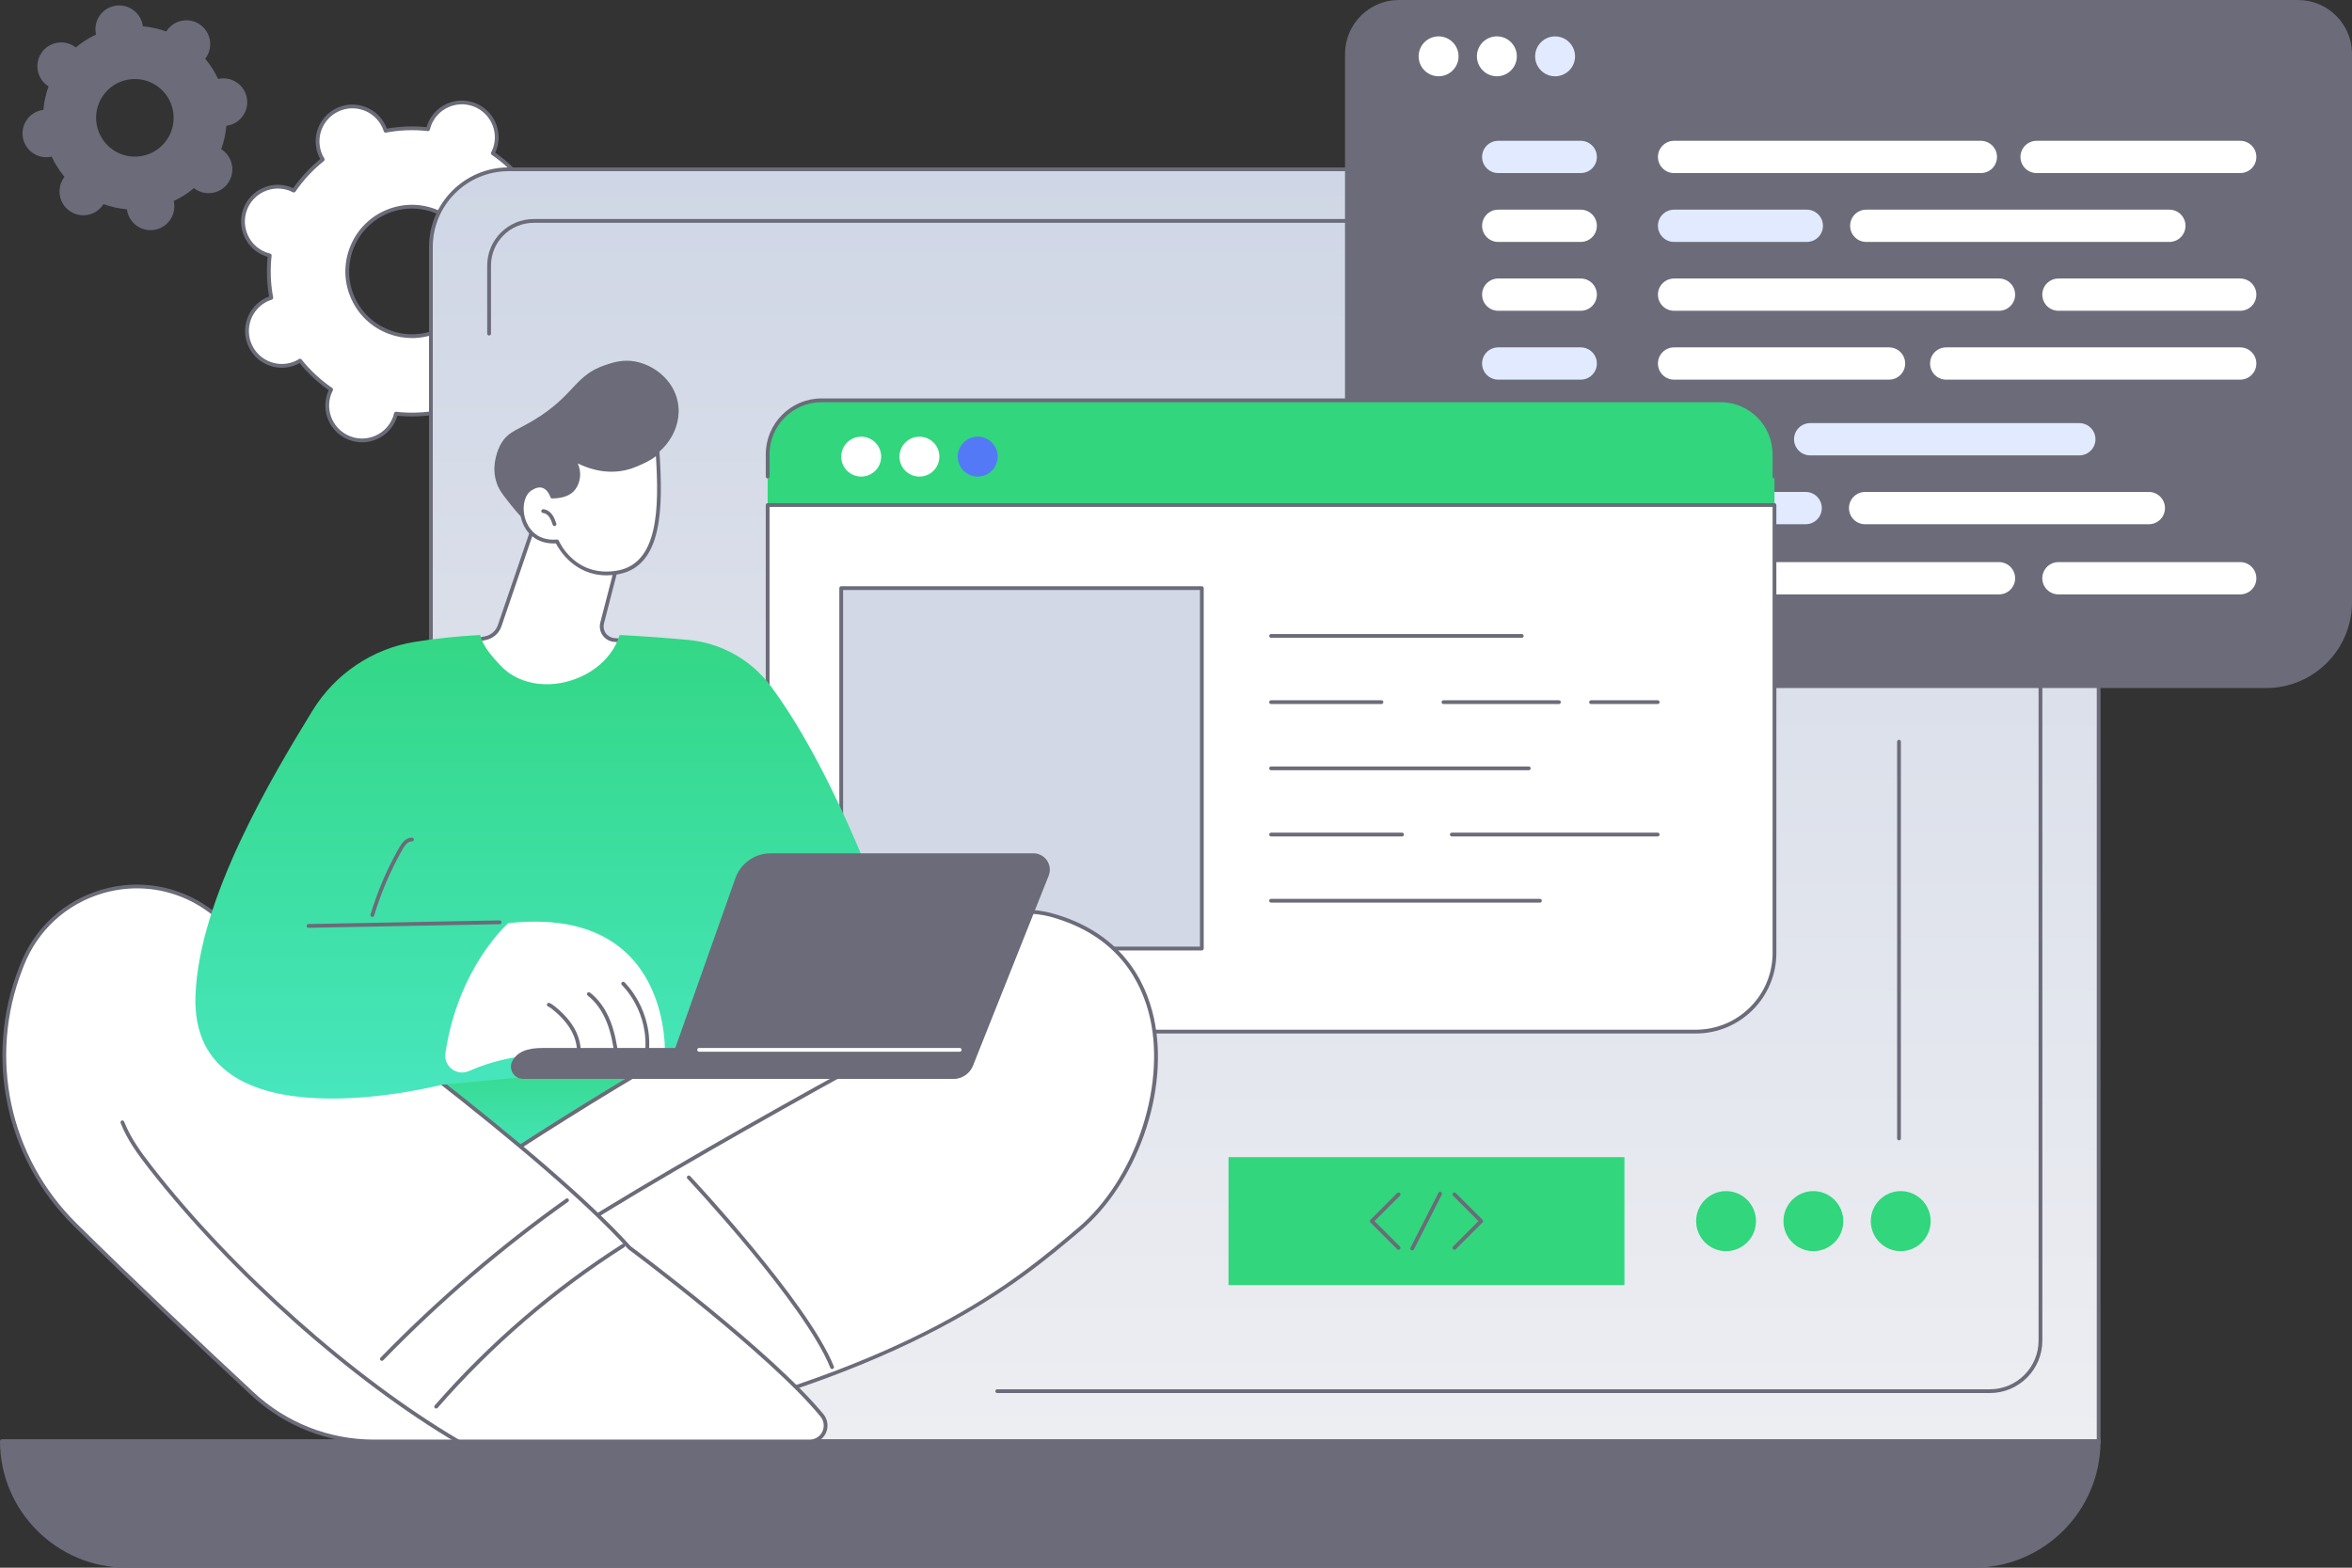 <svg width="519" height="346" viewBox="0 0 519 346" fill="none" xmlns="http://www.w3.org/2000/svg">
<rect x="0" y="0" width="519" height="346" fill="#333333" stroke="none"/>
<g clip-path="url(#clip0_118_1369)">
<path d="M55.197 76.252C56.965 80.115 61.529 81.813 65.391 80.045C65.679 79.913 65.951 79.761 66.214 79.601C68.196 82.089 70.513 84.227 73.072 85.974C72.93 86.248 72.8 86.53 72.688 86.827C71.207 90.809 73.235 95.237 77.216 96.717C81.198 98.198 85.626 96.171 87.106 92.191C87.216 91.894 87.301 91.595 87.373 91.295C90.452 91.644 93.603 91.54 96.728 90.953C96.823 91.247 96.928 91.539 97.061 91.828C98.829 95.691 103.393 97.388 107.256 95.621C111.118 93.853 112.816 89.289 111.048 85.426C110.915 85.138 110.764 84.866 110.603 84.603C113.092 82.622 115.23 80.304 116.976 77.746C117.25 77.888 117.532 78.018 117.829 78.13C121.81 79.61 126.238 77.583 127.719 73.603C129.2 69.621 127.172 65.193 123.191 63.713C122.894 63.603 122.595 63.518 122.294 63.446C122.644 60.368 122.54 57.217 121.952 54.091C122.245 53.997 122.538 53.891 122.826 53.758C126.688 51.991 128.386 47.426 126.618 43.564C124.849 39.701 120.285 38.003 116.423 39.771C116.136 39.903 115.863 40.055 115.6 40.215C113.618 37.727 111.301 35.589 108.742 33.842C108.884 33.568 109.016 33.286 109.126 32.989C110.607 29.007 108.58 24.579 104.598 23.099C100.617 21.618 96.189 23.645 94.708 27.625C94.598 27.922 94.513 28.221 94.441 28.521C91.362 28.171 88.211 28.275 85.087 28.863C84.992 28.569 84.886 28.277 84.754 27.988C82.985 24.125 78.421 22.427 74.559 24.195C70.697 25.963 68.998 30.527 70.767 34.39C70.899 34.677 71.05 34.95 71.211 35.212C68.722 37.194 66.585 39.512 64.839 42.07C64.565 41.928 64.283 41.798 63.986 41.686C60.005 40.206 55.577 42.233 54.096 46.213C52.615 50.194 54.642 54.623 58.624 56.103C58.921 56.213 59.22 56.298 59.52 56.37C59.17 59.448 59.275 62.599 59.863 65.725C59.57 65.819 59.276 65.925 58.989 66.058C55.125 67.825 53.428 72.389 55.197 76.252ZM77.92 65.851C74.636 58.678 77.79 50.202 84.962 46.92C92.134 43.638 100.611 46.789 103.895 53.963C107.178 61.136 104.025 69.612 96.853 72.894C89.681 76.177 81.204 73.023 77.92 65.851Z" fill="white"/>
<path d="M79.902 97.621C78.949 97.621 77.992 97.451 77.071 97.109C72.879 95.549 70.738 90.873 72.297 86.681C72.365 86.498 72.444 86.311 72.537 86.112C70.131 84.43 67.973 82.423 66.114 80.143C65.923 80.251 65.741 80.344 65.563 80.425C63.594 81.327 61.391 81.406 59.361 80.652C57.332 79.897 55.717 78.396 54.816 76.426C52.955 72.361 54.748 67.54 58.813 65.679C58.991 65.598 59.18 65.52 59.386 65.447C58.875 62.55 58.768 59.606 59.065 56.683C58.855 56.625 58.66 56.562 58.476 56.494C54.285 54.936 52.144 50.259 53.702 46.067C54.457 44.036 55.957 42.424 57.928 41.522C59.897 40.62 62.1 40.54 64.13 41.295C64.313 41.363 64.5 41.442 64.699 41.535C66.382 39.128 68.387 36.971 70.668 35.112C70.56 34.921 70.468 34.742 70.386 34.562C68.525 30.497 70.318 25.676 74.383 23.815C76.352 22.913 78.555 22.834 80.585 23.588C82.614 24.343 84.23 25.844 85.13 27.814C85.211 27.992 85.289 28.181 85.362 28.387C88.26 27.876 91.203 27.769 94.125 28.066C94.184 27.854 94.246 27.661 94.314 27.477C95.069 25.447 96.569 23.834 98.54 22.932C100.509 22.03 102.712 21.951 104.742 22.705C108.933 24.265 111.074 28.941 109.516 33.133C109.448 33.316 109.368 33.503 109.274 33.702C111.681 35.386 113.839 37.392 115.697 39.671C115.888 39.563 116.069 39.47 116.247 39.389C118.216 38.487 120.42 38.408 122.449 39.162C124.479 39.916 126.094 41.418 126.994 43.388C128.855 47.453 127.062 52.274 122.998 54.135C122.82 54.216 122.631 54.293 122.424 54.367C122.937 57.266 123.045 60.209 122.746 63.131C122.956 63.189 123.151 63.252 123.334 63.32C127.526 64.879 129.667 69.555 128.108 73.747C127.353 75.778 125.854 77.39 123.883 78.292C121.914 79.194 119.71 79.273 117.681 78.519C117.497 78.451 117.31 78.372 117.112 78.279C115.428 80.686 113.423 82.843 111.142 84.702C111.25 84.893 111.343 85.074 111.424 85.252C113.285 89.317 111.492 94.138 107.428 95.999C105.459 96.901 103.255 96.98 101.226 96.226C99.196 95.471 97.581 93.97 96.681 92C96.599 91.822 96.522 91.633 96.448 91.427C93.55 91.938 90.607 92.047 87.685 91.748C87.626 91.958 87.564 92.153 87.496 92.336C86.741 94.367 85.24 95.98 83.271 96.882C82.196 97.373 81.05 97.621 79.902 97.621ZM66.214 79.183C66.337 79.183 66.458 79.238 66.541 79.34C68.474 81.767 70.75 83.883 73.309 85.628C73.483 85.747 73.541 85.976 73.445 86.163C73.292 86.462 73.176 86.717 73.082 86.971C71.684 90.729 73.604 94.927 77.364 96.326C79.185 97.003 81.162 96.931 82.928 96.122C84.695 95.312 86.041 93.864 86.719 92.043C86.811 91.792 86.895 91.516 86.97 91.196C87.019 90.992 87.212 90.854 87.422 90.879C90.5 91.228 93.605 91.115 96.654 90.54C96.862 90.501 97.065 90.623 97.129 90.824C97.229 91.138 97.331 91.41 97.443 91.652C98.252 93.418 99.699 94.764 101.521 95.443C103.342 96.12 105.319 96.048 107.085 95.239C110.732 93.569 112.341 89.243 110.671 85.596C110.56 85.35 110.425 85.105 110.25 84.817C110.14 84.638 110.181 84.405 110.346 84.272C112.773 82.34 114.889 80.064 116.635 77.506C116.754 77.332 116.985 77.273 117.17 77.37C117.463 77.521 117.726 77.64 117.978 77.733C119.799 78.409 121.776 78.338 123.542 77.528C125.309 76.719 126.656 75.271 127.333 73.45C128.73 69.691 126.811 65.494 123.051 64.095C122.801 64.002 122.523 63.919 122.203 63.843C121.999 63.794 121.863 63.599 121.885 63.392C122.235 60.315 122.122 57.209 121.547 54.159C121.507 53.953 121.63 53.749 121.831 53.685C122.145 53.584 122.415 53.482 122.659 53.371C126.306 51.701 127.915 47.375 126.245 43.728C125.436 41.962 123.989 40.616 122.167 39.937C120.346 39.26 118.371 39.332 116.603 40.142C116.357 40.253 116.109 40.387 115.825 40.563C115.646 40.673 115.411 40.631 115.281 40.467C113.348 38.041 111.072 35.925 108.513 34.178C108.339 34.059 108.281 33.83 108.379 33.643C108.53 33.35 108.649 33.087 108.742 32.836C110.14 29.077 108.22 24.88 104.46 23.48C102.639 22.804 100.662 22.875 98.895 23.685C97.129 24.494 95.782 25.942 95.105 27.763C95.012 28.013 94.929 28.291 94.852 28.612C94.802 28.816 94.606 28.952 94.4 28.93C91.322 28.58 88.219 28.693 85.168 29.268C84.96 29.308 84.757 29.185 84.693 28.984C84.593 28.671 84.491 28.398 84.379 28.156C83.57 26.39 82.123 25.044 80.301 24.365C78.48 23.689 76.505 23.76 74.737 24.57C71.09 26.239 69.48 30.565 71.15 34.212C71.262 34.456 71.396 34.704 71.572 34.991C71.682 35.171 71.64 35.403 71.476 35.536C69.049 37.468 66.933 39.744 65.187 42.303C65.068 42.477 64.837 42.535 64.652 42.439C64.359 42.287 64.096 42.168 63.844 42.076C62.023 41.399 60.048 41.471 58.28 42.28C56.513 43.089 55.166 44.537 54.489 46.358C53.092 50.117 55.011 54.314 58.771 55.713C59.021 55.806 59.299 55.889 59.619 55.965C59.823 56.014 59.959 56.209 59.936 56.417C59.587 59.495 59.7 62.599 60.275 65.649C60.315 65.855 60.192 66.059 59.991 66.124C59.672 66.226 59.409 66.326 59.163 66.438C55.516 68.107 53.907 72.433 55.577 76.08C56.386 77.846 57.833 79.192 59.655 79.871C61.476 80.548 63.453 80.476 65.219 79.667C65.461 79.555 65.717 79.417 65.998 79.245C66.063 79.202 66.138 79.183 66.214 79.183ZM90.916 74.615C89.185 74.615 87.453 74.305 85.782 73.685C82.102 72.316 79.176 69.595 77.54 66.025C74.165 58.655 77.417 49.915 84.787 46.54C88.359 44.906 92.351 44.759 96.032 46.129C99.713 47.498 102.639 50.219 104.275 53.789C107.649 61.159 104.398 69.899 97.027 73.274C95.075 74.165 92.998 74.615 90.916 74.615ZM78.298 65.677C79.84 69.045 82.601 71.611 86.072 72.902C89.543 74.193 93.31 74.055 96.677 72.514C103.63 69.332 106.696 61.087 103.512 54.135C101.971 50.767 99.21 48.202 95.739 46.908C92.268 45.617 88.5 45.755 85.134 47.296C78.183 50.48 75.115 58.725 78.298 65.677Z" fill="#6B6B79"/>
<path d="M9.537 11.845C8.006 14.033 8.54 17.047 10.726 18.578C10.889 18.692 11.057 18.792 11.229 18.883C10.512 20.749 10.091 22.685 9.958 24.627C9.765 24.638 9.571 24.655 9.374 24.691C6.745 25.154 4.991 27.663 5.455 30.291C5.92 32.921 8.428 34.676 11.055 34.211C11.252 34.177 11.441 34.127 11.627 34.071C12.417 35.85 13.476 37.525 14.789 39.032C14.66 39.176 14.536 39.327 14.42 39.489C12.89 41.677 13.423 44.691 15.61 46.222C17.796 47.754 20.811 47.221 22.341 45.033C22.455 44.87 22.555 44.702 22.646 44.53C24.511 45.249 26.448 45.67 28.39 45.803C28.401 45.995 28.418 46.19 28.454 46.387C28.92 49.017 31.428 50.771 34.055 50.306C36.684 49.843 38.437 47.334 37.974 44.706C37.94 44.509 37.891 44.32 37.834 44.135C39.614 43.345 41.287 42.286 42.795 40.972C42.939 41.1 43.09 41.225 43.253 41.34C45.439 42.872 48.454 42.339 49.984 40.151C51.514 37.964 50.981 34.95 48.794 33.418C48.632 33.305 48.463 33.205 48.291 33.114C49.008 31.248 49.43 29.312 49.562 27.368C49.755 27.357 49.95 27.34 50.147 27.304C52.776 26.841 54.529 24.332 54.066 21.703C53.6 19.074 51.094 17.319 48.465 17.784C48.269 17.818 48.08 17.867 47.894 17.924C47.103 16.145 46.044 14.47 44.732 12.963C44.86 12.819 44.985 12.668 45.1 12.505C46.631 10.318 46.097 7.304 43.911 5.772C41.724 4.241 38.709 4.774 37.179 6.962C37.066 7.124 36.966 7.294 36.875 7.465C35.01 6.746 33.073 6.325 31.131 6.192C31.119 5.999 31.102 5.805 31.066 5.608C30.601 2.978 28.093 1.223 25.466 1.688C22.839 2.154 21.084 4.661 21.547 7.289C21.581 7.485 21.63 7.674 21.687 7.86C19.907 8.65 18.233 9.709 16.726 11.023C16.582 10.894 16.431 10.77 16.268 10.654C14.082 9.127 11.067 9.658 9.537 11.845ZM22.406 20.853C25.247 16.791 30.843 15.803 34.906 18.646C38.969 21.49 39.958 27.086 37.115 31.149C34.274 35.211 28.677 36.2 24.615 33.356C20.554 30.512 19.565 24.916 22.406 20.853Z" fill="#6B6B79"/>
<path d="M33.215 50.801C30.716 50.801 28.496 49.007 28.046 46.462C28.031 46.375 28.017 46.286 28.006 46.194C26.239 46.041 24.503 45.657 22.833 45.048C22.784 45.127 22.735 45.203 22.684 45.275C21.88 46.425 20.677 47.192 19.296 47.436C17.917 47.68 16.521 47.372 15.373 46.566C13.002 44.906 12.421 41.626 14.082 39.253C14.131 39.181 14.186 39.109 14.244 39.036C13.1 37.676 12.145 36.175 11.396 34.568C11.305 34.591 11.216 34.608 11.131 34.623C8.279 35.126 5.551 33.216 5.046 30.365C4.802 28.983 5.111 27.589 5.914 26.442C6.718 25.292 7.921 24.524 9.302 24.28C9.389 24.265 9.478 24.252 9.571 24.241C9.722 22.473 10.106 20.737 10.715 19.068C10.635 19.019 10.56 18.97 10.488 18.919C8.116 17.258 7.535 13.978 9.196 11.605C10 10.456 11.203 9.688 12.584 9.444C13.964 9.2 15.358 9.508 16.508 10.314C16.58 10.363 16.652 10.418 16.726 10.476C18.084 9.333 19.584 8.378 21.191 7.629C21.169 7.538 21.152 7.449 21.136 7.362C20.892 5.98 21.201 4.587 22.005 3.439C22.808 2.29 24.011 1.522 25.394 1.278C28.244 0.775 30.974 2.685 31.479 5.536C31.494 5.623 31.507 5.712 31.518 5.804C33.285 5.958 35.021 6.341 36.689 6.95C36.739 6.871 36.788 6.795 36.839 6.723C37.643 5.574 38.846 4.806 40.226 4.562C41.607 4.318 43.001 4.627 44.151 5.432C46.523 7.092 47.103 10.373 45.443 12.745C45.392 12.817 45.339 12.889 45.28 12.963C46.425 14.322 47.38 15.823 48.129 17.43C48.219 17.41 48.308 17.391 48.393 17.376C51.244 16.873 53.973 18.782 54.478 21.634C54.722 23.016 54.414 24.409 53.61 25.557C52.806 26.706 51.603 27.474 50.222 27.718C50.137 27.733 50.048 27.746 49.954 27.758C49.803 29.525 49.417 31.261 48.809 32.931C48.889 32.98 48.965 33.029 49.036 33.08C51.408 34.74 51.989 38.02 50.328 40.393C49.525 41.543 48.322 42.31 46.941 42.554C45.56 42.798 44.166 42.49 43.016 41.684C42.944 41.633 42.872 41.581 42.799 41.522C41.439 42.666 39.941 43.621 38.333 44.369C38.356 44.46 38.373 44.549 38.388 44.634C38.632 46.016 38.324 47.41 37.52 48.557C36.716 49.707 35.513 50.474 34.13 50.718C33.824 50.775 33.517 50.801 33.215 50.801ZM22.65 44.116C22.699 44.116 22.75 44.125 22.799 44.144C24.603 44.84 26.497 45.258 28.422 45.39C28.632 45.405 28.799 45.574 28.81 45.784C28.821 45.988 28.84 46.158 28.869 46.319C29.292 48.718 31.59 50.325 33.987 49.901C35.148 49.697 36.16 49.051 36.837 48.085C37.514 47.118 37.773 45.946 37.567 44.783C37.539 44.623 37.497 44.458 37.438 44.261C37.376 44.059 37.476 43.844 37.667 43.759C39.432 42.976 41.064 41.934 42.523 40.663C42.681 40.526 42.918 40.527 43.075 40.667C43.228 40.803 43.36 40.911 43.493 41.004C44.459 41.681 45.632 41.94 46.793 41.736C47.955 41.531 48.967 40.885 49.644 39.919C51.039 37.924 50.551 35.163 48.556 33.766C48.422 33.674 48.276 33.585 48.096 33.488C47.911 33.39 47.828 33.167 47.904 32.97C48.598 31.165 49.016 29.274 49.148 27.347C49.163 27.137 49.331 26.971 49.541 26.96C49.742 26.948 49.916 26.929 50.075 26.903C51.236 26.699 52.248 26.052 52.925 25.086C53.602 24.12 53.861 22.948 53.655 21.785C53.232 19.386 50.935 17.778 48.537 18.202C48.378 18.23 48.208 18.272 48.015 18.331C47.813 18.393 47.597 18.293 47.512 18.102C46.729 16.338 45.687 14.702 44.416 13.244C44.278 13.086 44.28 12.849 44.42 12.692C44.554 12.545 44.664 12.407 44.756 12.273C46.152 10.278 45.664 7.517 43.669 6.12C42.702 5.443 41.529 5.184 40.368 5.389C39.207 5.593 38.195 6.239 37.518 7.206C37.425 7.338 37.334 7.489 37.24 7.665C37.142 7.85 36.918 7.933 36.722 7.858C34.917 7.162 33.024 6.744 31.098 6.612C30.889 6.597 30.722 6.428 30.711 6.219C30.699 6.02 30.68 5.844 30.652 5.685C30.228 3.286 27.93 1.681 25.534 2.102C24.373 2.307 23.361 2.953 22.684 3.919C22.006 4.886 21.747 6.058 21.953 7.221C21.982 7.379 22.023 7.55 22.082 7.742C22.145 7.945 22.044 8.16 21.853 8.245C20.089 9.028 18.454 10.07 16.998 11.341C16.839 11.479 16.603 11.477 16.446 11.337C16.294 11.201 16.16 11.093 16.028 11C15.061 10.323 13.889 10.064 12.727 10.268C11.566 10.473 10.554 11.119 9.877 12.085C8.481 14.08 8.969 16.841 10.964 18.238C11.099 18.331 11.244 18.419 11.424 18.516C11.61 18.614 11.693 18.837 11.617 19.034C10.923 20.839 10.505 22.732 10.373 24.657C10.357 24.867 10.189 25.033 9.979 25.044C9.779 25.056 9.605 25.075 9.444 25.103C8.282 25.307 7.271 25.954 6.593 26.92C5.916 27.886 5.657 29.058 5.863 30.221C6.287 32.62 8.583 34.226 10.982 33.804C11.14 33.776 11.312 33.734 11.504 33.675C11.704 33.613 11.921 33.713 12.007 33.904C12.79 35.668 13.832 37.302 15.103 38.761C15.241 38.92 15.239 39.157 15.099 39.314C14.965 39.463 14.855 39.601 14.762 39.733C13.367 41.728 13.855 44.488 15.85 45.886C16.817 46.562 17.989 46.822 19.151 46.617C20.312 46.413 21.324 45.767 22.001 44.8C22.093 44.668 22.184 44.517 22.279 44.341C22.355 44.197 22.498 44.116 22.65 44.116ZM29.744 35.398C27.836 35.398 25.975 34.816 24.378 33.698C20.134 30.728 19.098 24.859 22.065 20.614C23.503 18.559 25.657 17.187 28.127 16.75C30.597 16.313 33.09 16.865 35.146 18.304C39.39 21.274 40.427 27.143 37.459 31.388C36.022 33.443 33.867 34.816 31.397 35.252C30.845 35.349 30.293 35.398 29.744 35.398ZM22.748 21.093C20.043 24.959 20.989 30.308 24.855 33.016C26.727 34.326 28.999 34.831 31.252 34.432C33.502 34.035 35.464 32.783 36.775 30.911C39.479 27.045 38.535 21.696 34.667 18.988C32.795 17.676 30.522 17.173 28.271 17.572C26.02 17.967 24.059 19.219 22.748 21.093Z" fill="#6B6B79"/>
<path d="M445.971 37.366H112.209C102.75 37.366 95.085 45.035 95.085 54.496V301.306C95.085 310.767 102.752 318.435 112.209 318.435H463.098V54.496C463.098 45.035 455.43 37.366 445.971 37.366Z" fill="url(#paint0_linear_118_1369)"/>
<path d="M463.098 318.851H112.209C102.537 318.851 94.666 310.98 94.666 301.306V54.496C94.666 44.821 102.537 36.95 112.209 36.95H445.971C455.644 36.95 463.514 44.821 463.514 54.496V318.435C463.514 318.666 463.327 318.851 463.098 318.851ZM112.209 37.784C102.996 37.784 95.501 45.281 95.501 54.496V301.306C95.501 310.521 102.996 318.018 112.209 318.018H462.68V54.496C462.68 45.281 455.184 37.784 445.971 37.784H112.209Z" fill="#6B6B79"/>
<path d="M439.098 307.456H220.055C219.824 307.456 219.639 307.269 219.639 307.04C219.639 306.81 219.826 306.624 220.055 306.624H439.098C445.02 306.624 449.839 301.805 449.839 295.881V58.601C449.839 53.405 445.613 49.179 440.42 49.179H117.76C112.566 49.179 108.341 53.405 108.341 58.601V73.632C108.341 73.863 108.154 74.048 107.925 74.048C107.696 74.048 107.509 73.861 107.509 73.632V58.601C107.509 52.946 112.109 48.346 117.762 48.346H440.422C446.075 48.346 450.675 52.946 450.675 58.601V295.878C450.673 302.262 445.479 307.456 439.098 307.456Z" fill="#6B6B79"/>
<path d="M435.567 345.584H27.947C12.742 345.584 0.418 333.262 0.418 318.065H463.098C463.098 333.262 450.772 345.584 435.567 345.584Z" fill="#6B6B79"/>
<path d="M435.567 346H27.947C12.536 346 0 333.468 0 318.063C0 317.832 0.187 317.647 0.416 317.647H463.096C463.327 317.647 463.512 317.834 463.512 318.063C463.514 333.468 450.978 346 435.567 346ZM0.838 318.481C1.063 333.234 13.138 345.166 27.947 345.166H435.567C450.376 345.166 462.453 333.232 462.676 318.481H0.838Z" fill="#6B6B79"/>
<path d="M507.095 0H308.703C302.128 0 296.798 5.328 296.798 11.9V23.125V33.793V132.917C296.798 143.378 305.281 151.858 315.746 151.858H500.05C510.515 151.858 518.998 143.378 518.998 132.917V33.793V23.125V11.9C519 5.328 513.67 0 507.095 0Z" fill="#6B6B79"/>
<path d="M317.757 16.824C320.184 16.652 322.011 14.546 321.839 12.12C321.666 9.694 319.559 7.867 317.132 8.039C314.706 8.212 312.878 10.318 313.051 12.744C313.223 15.17 315.33 16.997 317.757 16.824Z" fill="white"/>
<path d="M331.99 16.498C334.238 15.567 335.305 12.991 334.374 10.744C333.443 8.497 330.866 7.43 328.619 8.361C326.371 9.292 325.304 11.868 326.235 14.115C327.166 16.362 329.743 17.429 331.99 16.498Z" fill="white"/>
<path d="M346.268 15.55C347.988 13.831 347.988 11.043 346.268 9.323C344.548 7.603 341.758 7.603 340.038 9.323C338.318 11.043 338.318 13.831 340.038 15.55C341.758 17.27 344.548 17.27 346.268 15.55Z" fill="#E2EAFF"/>
<path d="M330.605 38.2H348.808C350.775 38.2 352.372 36.606 352.372 34.638C352.372 32.67 350.777 31.076 348.808 31.076H330.605C328.638 31.076 327.042 32.67 327.042 34.638C327.042 36.606 328.636 38.2 330.605 38.2Z" fill="#E2EAFF"/>
<path d="M330.605 53.398H348.808C350.775 53.398 352.372 51.804 352.372 49.836C352.372 47.869 350.777 46.273 348.808 46.273H330.605C328.638 46.273 327.042 47.867 327.042 49.836C327.042 51.802 328.636 53.398 330.605 53.398Z" fill="white"/>
<path d="M330.605 68.593H348.808C350.775 68.593 352.372 66.999 352.372 65.031C352.372 63.065 350.777 61.469 348.808 61.469H330.605C328.638 61.469 327.042 63.063 327.042 65.031C327.042 66.999 328.636 68.593 330.605 68.593Z" fill="white"/>
<path d="M330.605 83.791H348.808C350.775 83.791 352.372 82.197 352.372 80.229C352.372 78.262 350.777 76.666 348.808 76.666H330.605C328.638 76.666 327.042 78.26 327.042 80.229C327.042 82.197 328.636 83.791 330.605 83.791Z" fill="#E2EAFF"/>
<path d="M330.35 100.508H348.553C350.52 100.508 352.116 98.915 352.116 96.946C352.116 94.978 350.522 93.384 348.553 93.384H330.35C328.383 93.384 326.787 94.978 326.787 96.946C326.787 98.915 328.383 100.508 330.35 100.508Z" fill="white"/>
<path d="M330.35 115.704H348.553C350.52 115.704 352.116 114.11 352.116 112.142C352.116 110.173 350.522 108.58 348.553 108.58H330.35C328.383 108.58 326.787 110.173 326.787 112.142C326.787 114.11 328.383 115.704 330.35 115.704Z" fill="white"/>
<path d="M369.408 38.2H437.101C439.068 38.2 440.664 36.606 440.664 34.638C440.664 32.67 439.07 31.076 437.101 31.076H369.408C367.441 31.076 365.844 32.67 365.844 34.638C365.844 36.606 367.441 38.2 369.408 38.2Z" fill="white"/>
<path d="M369.408 53.398H398.698C400.665 53.398 402.261 51.804 402.261 49.836C402.261 47.869 400.667 46.273 398.698 46.273H369.408C367.441 46.273 365.844 47.867 365.844 49.836C365.844 51.802 367.441 53.398 369.408 53.398Z" fill="#E2EAFF"/>
<path d="M369.408 68.593H441.105C443.072 68.593 444.668 66.999 444.668 65.031C444.668 63.065 443.074 61.469 441.105 61.469H369.408C367.441 61.469 365.844 63.063 365.844 65.031C365.844 66.999 367.441 68.593 369.408 68.593Z" fill="white"/>
<path d="M369.408 83.791H416.838C418.805 83.791 420.402 82.197 420.402 80.229C420.402 78.262 418.807 76.666 416.838 76.666H369.408C367.441 76.666 365.844 78.26 365.844 80.229C365.844 82.197 367.441 83.791 369.408 83.791Z" fill="white"/>
<path d="M369.152 100.508H386.326C388.293 100.508 389.89 98.915 389.89 96.946C389.89 94.978 388.295 93.384 386.326 93.384H369.152C367.185 93.384 365.589 94.978 365.589 96.946C365.589 98.915 367.185 100.508 369.152 100.508Z" fill="white"/>
<path d="M369.152 115.704H398.442C400.41 115.704 402.006 114.11 402.006 112.142C402.006 110.173 400.411 108.58 398.442 108.58H369.152C367.185 108.58 365.589 110.173 365.589 112.142C365.591 114.11 367.185 115.704 369.152 115.704Z" fill="#E2EAFF"/>
<path d="M449.406 38.2H494.334C496.302 38.2 497.898 36.606 497.898 34.638C497.898 32.67 496.303 31.076 494.334 31.076H449.406C447.439 31.076 445.843 32.67 445.843 34.638C445.843 36.606 447.439 38.2 449.406 38.2Z" fill="white"/>
<path d="M411.816 53.398H478.696C480.663 53.398 482.26 51.804 482.26 49.836C482.26 47.869 480.665 46.273 478.696 46.273H411.816C409.849 46.273 408.253 47.867 408.253 49.836C408.253 51.802 409.847 53.398 411.816 53.398Z" fill="white"/>
<path d="M454.224 68.593H494.334C496.302 68.593 497.898 66.999 497.898 65.031C497.898 63.065 496.303 61.469 494.334 61.469H454.224C452.257 61.469 450.66 63.063 450.66 65.031C450.66 66.999 452.257 68.593 454.224 68.593Z" fill="white"/>
<path d="M330.605 131.187H348.808C350.775 131.187 352.372 129.593 352.372 127.625C352.372 125.658 350.777 124.062 348.808 124.062H330.605C328.638 124.062 327.042 125.656 327.042 127.625C327.042 129.593 328.636 131.187 330.605 131.187Z" fill="white"/>
<path d="M369.408 131.187H441.105C443.072 131.187 444.668 129.593 444.668 127.625C444.668 125.658 443.074 124.062 441.105 124.062H369.408C367.441 124.062 365.844 125.656 365.844 127.625C365.844 129.593 367.441 131.187 369.408 131.187Z" fill="white"/>
<path d="M454.224 131.187H494.334C496.302 131.187 497.898 129.593 497.898 127.625C497.898 125.658 496.303 124.062 494.334 124.062H454.224C452.257 124.062 450.66 125.656 450.66 127.625C450.66 129.593 452.257 131.187 454.224 131.187Z" fill="white"/>
<path d="M429.459 83.791H494.334C496.301 83.791 497.898 82.197 497.898 80.229C497.898 78.262 496.303 76.666 494.334 76.666H429.459C427.492 76.666 425.896 78.26 425.896 80.229C425.896 82.197 427.492 83.791 429.459 83.791Z" fill="white"/>
<path d="M399.445 100.508H458.829C460.796 100.508 462.392 98.915 462.392 96.946C462.392 94.978 460.798 93.384 458.829 93.384H399.445C397.478 93.384 395.881 94.978 395.881 96.946C395.881 98.915 397.476 100.508 399.445 100.508Z" fill="#E2EAFF"/>
<path d="M411.561 115.704H474.17C476.137 115.704 477.733 114.11 477.733 112.142C477.733 110.173 476.139 108.58 474.17 108.58H411.561C409.594 108.58 407.998 110.173 407.998 112.142C407.998 114.11 409.592 115.704 411.561 115.704Z" fill="white"/>
<path d="M379.66 88.349H181.296C174.724 88.349 169.394 93.675 169.394 100.247V111.471V122.138V208.744C169.394 219.203 177.876 227.683 188.34 227.683H372.617C383.08 227.683 391.563 219.203 391.563 208.744V122.138V111.471V100.247C391.561 93.677 386.233 88.349 379.66 88.349Z" fill="#31D67D"/>
<path d="M374.217 227.681H186.738C177.158 227.681 169.394 219.918 169.394 210.344V111.471H391.563V210.344C391.561 219.92 383.797 227.681 374.217 227.681Z" fill="white"/>
<path d="M374.217 228.099H186.738C176.944 228.099 168.976 220.134 168.976 210.343V111.471C168.976 111.24 169.163 111.055 169.392 111.055H391.561C391.792 111.055 391.977 111.242 391.977 111.471V210.343C391.979 220.134 384.011 228.099 374.217 228.099ZM169.81 111.888V210.343C169.81 219.674 177.404 227.265 186.738 227.265H374.217C383.551 227.265 391.145 219.674 391.145 210.343V111.888H169.81Z" fill="#6B6B79"/>
<path d="M391.561 105.602C391.331 105.602 391.145 105.415 391.145 105.186V100.247C391.145 93.917 385.993 88.767 379.661 88.767H181.296C174.964 88.767 169.812 93.917 169.812 100.247V105.186C169.812 105.417 169.624 105.602 169.396 105.602C169.165 105.602 168.979 105.415 168.979 105.186V100.247C168.979 93.458 174.506 87.933 181.298 87.933H379.661C386.453 87.933 391.979 93.458 391.979 100.247V105.186C391.979 105.417 391.792 105.602 391.561 105.602Z" fill="#6B6B79"/>
<path d="M190.345 105.174C192.772 105.002 194.6 102.896 194.427 100.47C194.255 98.044 192.147 96.217 189.721 96.389C187.294 96.562 185.466 98.668 185.639 101.094C185.811 103.52 187.919 105.347 190.345 105.174Z" fill="white"/>
<path d="M205.998 103.897C207.718 102.178 207.718 99.39 205.998 97.67C204.278 95.95 201.488 95.95 199.768 97.67C198.048 99.39 198.048 102.178 199.768 103.897C201.488 105.617 204.278 105.617 205.998 103.897Z" fill="white"/>
<path d="M217.433 104.849C219.68 103.919 220.748 101.343 219.817 99.096C218.886 96.849 216.309 95.782 214.061 96.713C211.813 97.644 210.746 100.219 211.677 102.466C212.608 104.713 215.185 105.78 217.433 104.849Z" fill="#5479F7"/>
<path d="M265.199 129.805H185.624V209.351H265.199V129.805Z" fill="#D2D8E6"/>
<path d="M265.199 209.767H185.624C185.393 209.767 185.208 209.579 185.208 209.351V129.805C185.208 129.574 185.395 129.389 185.624 129.389H265.199C265.429 129.389 265.615 129.576 265.615 129.805V209.351C265.617 209.579 265.429 209.767 265.199 209.767ZM186.042 208.933H264.782V130.221H186.042V208.933Z" fill="#6B6B79"/>
<path d="M335.795 140.769H280.48C280.249 140.769 280.063 140.582 280.063 140.353C280.063 140.122 280.251 139.937 280.48 139.937H335.795C336.026 139.937 336.212 140.124 336.212 140.353C336.212 140.582 336.024 140.769 335.795 140.769Z" fill="#6B6B79"/>
<path d="M365.796 155.382H351.085C350.854 155.382 350.669 155.195 350.669 154.966C350.669 154.737 350.856 154.55 351.085 154.55H365.796C366.027 154.55 366.212 154.737 366.212 154.966C366.212 155.195 366.027 155.382 365.796 155.382Z" fill="#6B6B79"/>
<path d="M343.998 155.382H318.515C318.284 155.382 318.099 155.195 318.099 154.966C318.099 154.737 318.286 154.55 318.515 154.55H343.998C344.229 154.55 344.414 154.737 344.414 154.966C344.414 155.195 344.229 155.382 343.998 155.382Z" fill="#6B6B79"/>
<path d="M304.84 155.382H280.477C280.246 155.382 280.061 155.195 280.061 154.966C280.061 154.737 280.248 154.55 280.477 154.55H304.84C305.071 154.55 305.256 154.737 305.256 154.966C305.256 155.195 305.071 155.382 304.84 155.382Z" fill="#6B6B79"/>
<path d="M337.346 169.994H280.477C280.246 169.994 280.061 169.806 280.061 169.578C280.061 169.347 280.248 169.162 280.477 169.162H337.346C337.577 169.162 337.762 169.349 337.762 169.578C337.762 169.806 337.577 169.994 337.346 169.994Z" fill="#6B6B79"/>
<path d="M365.796 184.605H320.354C320.123 184.605 319.938 184.418 319.938 184.189C319.938 183.96 320.125 183.773 320.354 183.773H365.796C366.027 183.773 366.212 183.96 366.212 184.189C366.212 184.418 366.027 184.605 365.796 184.605Z" fill="#6B6B79"/>
<path d="M309.391 184.605H280.477C280.246 184.605 280.061 184.418 280.061 184.189C280.061 183.96 280.248 183.773 280.477 183.773H309.391C309.622 183.773 309.807 183.96 309.807 184.189C309.807 184.418 309.622 184.605 309.391 184.605Z" fill="#6B6B79"/>
<path d="M339.812 199.217H280.477C280.246 199.217 280.061 199.029 280.061 198.801C280.061 198.57 280.248 198.385 280.477 198.385H339.812C340.043 198.385 340.228 198.572 340.228 198.801C340.228 199.031 340.043 199.217 339.812 199.217Z" fill="#6B6B79"/>
<path d="M358.454 255.393H271.09V283.629H358.454V255.393Z" fill="#31D67D"/>
<path d="M320.935 275.832C320.829 275.832 320.721 275.79 320.64 275.709C320.477 275.546 320.477 275.282 320.64 275.119L326.249 269.511L320.64 263.903C320.477 263.741 320.477 263.476 320.64 263.313C320.802 263.151 321.067 263.151 321.23 263.313L327.135 269.216C327.297 269.379 327.297 269.643 327.135 269.806L321.23 275.709C321.148 275.792 321.041 275.832 320.935 275.832Z" fill="#6B6B79"/>
<path d="M308.61 275.832C308.504 275.832 308.396 275.79 308.315 275.709L302.41 269.806C302.333 269.729 302.287 269.623 302.287 269.511C302.287 269.4 302.331 269.294 302.41 269.216L308.315 263.313C308.478 263.151 308.742 263.151 308.905 263.313C309.068 263.476 309.068 263.741 308.905 263.903L303.295 269.511L308.905 275.119C309.068 275.282 309.068 275.546 308.905 275.709C308.824 275.792 308.718 275.832 308.61 275.832Z" fill="#6B6B79"/>
<path d="M311.627 275.975C311.562 275.975 311.498 275.96 311.437 275.93C311.231 275.826 311.15 275.575 311.256 275.368L317.412 263.274C317.516 263.067 317.766 262.986 317.972 263.09C318.178 263.194 318.26 263.446 318.154 263.652L311.997 275.747C311.925 275.892 311.778 275.975 311.627 275.975Z" fill="#6B6B79"/>
<path d="M380.878 276.136C384.525 276.136 387.481 273.17 387.481 269.511C387.481 265.852 384.525 262.886 380.878 262.886C377.232 262.886 374.275 265.852 374.275 269.511C374.275 273.17 377.232 276.136 380.878 276.136Z" fill="#31D67D"/>
<path d="M400.148 276.136C403.794 276.136 406.751 273.17 406.751 269.511C406.751 265.852 403.794 262.886 400.148 262.886C396.501 262.886 393.545 265.852 393.545 269.511C393.545 273.17 396.501 276.136 400.148 276.136Z" fill="#31D67D"/>
<path d="M419.419 276.136C423.066 276.136 426.022 273.17 426.022 269.511C426.022 265.852 423.066 262.886 419.419 262.886C415.773 262.886 412.816 265.852 412.816 269.511C412.816 273.17 415.773 276.136 419.419 276.136Z" fill="#31D67D"/>
<path d="M419.041 251.68C418.81 251.68 418.625 251.493 418.625 251.264V163.696C418.625 163.465 418.812 163.28 419.041 163.28C419.27 163.28 419.457 163.467 419.457 163.696V251.262C419.459 251.495 419.272 251.68 419.041 251.68Z" fill="#6B6B79"/>
<path d="M117.787 116.069L110.25 138.111C109.768 139.519 108.57 140.563 107.11 140.847L103.755 141.499C103.755 141.499 112.48 160.444 127.186 157.271C141.891 154.097 138.657 141.499 138.657 141.499L135.546 141.247C133.682 141.096 132.406 139.304 132.873 137.492L136.37 123.947C136.368 123.949 122.118 112.461 117.787 116.069Z" fill="white"/>
<path d="M123.915 158.045C111.073 158.045 103.456 141.852 103.375 141.675C103.322 141.559 103.324 141.423 103.382 141.31C103.441 141.196 103.549 141.115 103.673 141.091L107.029 140.438C108.339 140.183 109.421 139.24 109.854 137.977L117.392 115.935C117.416 115.863 117.46 115.798 117.518 115.749C122.062 111.966 136.035 123.148 136.629 123.624C136.756 123.726 136.813 123.895 136.771 124.053L133.274 137.598C133.081 138.341 133.227 139.128 133.673 139.752C134.117 140.376 134.812 140.771 135.576 140.832L138.687 141.083C138.865 141.098 139.012 141.223 139.058 141.395C139.113 141.609 140.368 146.679 137.516 151.291C135.54 154.488 132.092 156.638 127.271 157.68C126.117 157.929 124.997 158.045 123.915 158.045ZM104.369 141.805C105.852 144.706 114.19 159.65 127.096 156.865C131.689 155.874 134.955 153.851 136.809 150.854C139.103 147.141 138.526 143.002 138.312 141.89L135.511 141.663C134.501 141.582 133.584 141.062 132.996 140.236C132.408 139.41 132.215 138.372 132.468 137.39L135.897 124.106C131.878 120.907 121.519 113.785 118.143 116.32L110.645 138.247C110.117 139.792 108.793 140.947 107.19 141.259L104.369 141.805Z" fill="#6B6B79"/>
<path d="M149.545 88.665C150.833 95.023 145.884 100.79 141.603 101.853C141.452 101.89 141.299 101.924 141.151 101.957C141.06 102.27 140.947 102.586 140.805 102.898C139.122 106.583 134.303 108.376 130.255 108.009C129.08 109.264 127.554 111.013 125.933 113.223C120.758 120.283 117.083 117.109 111.708 110.119C110.991 109.189 109.96 108.001 109.425 106.029C108.362 102.115 110.2 98.593 110.435 98.16C112.19 94.914 114.448 95.035 119.412 91.699C126.958 86.63 127.089 82.754 133.576 80.565C135.294 79.987 137.454 79.285 140.153 79.78C144.073 80.501 148.528 83.641 149.545 88.665Z" fill="#6B6B79"/>
<path d="M122.924 119.497C122.924 119.497 126.576 127.931 136.141 126.373C145.706 124.815 145.948 112.647 145.095 99.716C144.138 100.938 141.999 101.879 140.308 102.598C133.429 105.523 127.242 101.688 126.332 101.197C127.97 103.21 127.974 105.946 126.593 107.797C125.831 108.818 124.395 109.557 121.855 109.599C121.855 109.599 120.643 105.549 117.036 107.899C113.425 110.251 114.768 120.17 122.924 119.497Z" fill="white"/>
<path d="M133.856 126.98C126.699 126.98 123.348 121.253 122.671 119.932C119.098 120.121 116.314 118.3 115.186 115.012C114.163 112.027 114.859 108.818 116.805 107.549C117.997 106.772 119.09 106.559 120.057 106.912C121.278 107.36 121.906 108.593 122.143 109.174C124.129 109.092 125.513 108.546 126.258 107.548C127.582 105.772 127.48 103.267 126.009 101.459C125.884 101.304 125.884 101.083 126.011 100.93C126.137 100.777 126.355 100.733 126.531 100.828L126.718 100.932C132.578 104.218 137.255 103.441 140.145 102.212C141.617 101.586 143.841 100.641 144.766 99.457C144.872 99.321 145.051 99.264 145.218 99.315C145.382 99.367 145.5 99.514 145.511 99.686C146.321 111.93 146.334 125.133 136.209 126.782C135.383 126.918 134.6 126.98 133.856 126.98ZM122.924 119.081C123.088 119.081 123.24 119.179 123.306 119.332C123.45 119.665 126.953 127.449 136.073 125.963C145.263 124.466 145.458 112.282 144.737 100.673C143.661 101.58 142.055 102.308 140.47 102.981C137.605 104.199 133.096 105.005 127.488 102.278C128.345 104.173 128.169 106.379 126.926 108.047C125.982 109.313 124.278 109.975 121.861 110.017C121.66 110.021 121.507 109.898 121.454 109.72C121.451 109.705 120.959 108.13 119.767 107.697C119.064 107.44 118.22 107.627 117.263 108.251C115.653 109.3 115.09 112.151 115.979 114.744C116.47 116.179 118.129 119.476 122.892 119.083C122.901 119.081 122.913 119.081 122.924 119.081Z" fill="#6B6B79"/>
<path d="M122.36 116.103C122.186 116.103 122.025 115.993 121.965 115.821C121.759 115.218 121.545 114.594 121.184 114.089C120.819 113.579 120.312 113.255 119.828 113.221C119.599 113.206 119.425 113.006 119.44 112.777C119.455 112.548 119.652 112.372 119.884 112.389C120.624 112.44 121.345 112.883 121.861 113.601C122.294 114.206 122.538 114.919 122.754 115.549C122.827 115.766 122.712 116.004 122.494 116.078C122.451 116.095 122.406 116.103 122.36 116.103Z" fill="#6B6B79"/>
<path d="M98.071 236.17L142.665 230.58L146.926 240.765L112.387 257.585C112.389 257.585 95.281 245.796 98.071 236.17Z" fill="url(#paint1_linear_118_1369)"/>
<path d="M86.953 271.746C86.953 271.746 198.24 192.705 231.914 201.934C265.588 211.162 257.993 254.552 238.178 271.292C224.405 282.928 202.597 301.527 140.977 315.879C79.358 330.232 86.953 271.746 86.953 271.746Z" fill="white"/>
<path d="M123.145 318.564C112.729 318.564 104.379 315.764 98.205 310.18C83.464 296.847 86.507 271.943 86.539 271.693C86.554 271.578 86.617 271.474 86.711 271.408C86.989 271.209 114.914 251.423 146.595 233.02C189.204 208.269 217.948 197.676 232.022 201.533C247.412 205.751 252.804 216.437 254.618 224.66C256.339 232.466 255.573 241.616 252.458 250.423C249.417 259.022 244.441 266.548 238.445 271.612L238.252 271.774C231.193 277.738 222.406 285.161 207.505 293.047C189.866 302.381 168.136 309.982 141.07 316.287C134.548 317.804 128.566 318.564 123.145 318.564ZM87.347 271.979C87.101 274.24 85.003 297.116 98.769 309.564C107.94 317.859 122.111 319.846 140.885 315.472C202.121 301.209 223.542 283.111 237.717 271.135L237.91 270.973C250.234 260.562 257.217 240.296 253.807 224.837C252.042 216.84 246.793 206.443 231.806 202.336C218.148 198.594 188.832 209.453 147.022 233.737C116.58 251.419 89.611 270.381 87.347 271.979Z" fill="#6B6B79"/>
<path d="M183.615 302.16C183.448 302.16 183.293 302.061 183.227 301.897C177.593 287.815 151.938 260.417 151.679 260.143C151.522 259.974 151.529 259.711 151.698 259.553C151.866 259.396 152.129 259.403 152.288 259.572C152.547 259.848 178.31 287.361 184.003 301.587C184.088 301.801 183.984 302.043 183.77 302.13C183.719 302.15 183.666 302.16 183.615 302.16Z" fill="#6B6B79"/>
<path d="M111.172 282.612C111.053 282.612 110.936 282.561 110.853 282.463C110.705 282.287 110.728 282.024 110.904 281.875C127.947 267.579 205.024 226.101 205.801 225.685C206.003 225.575 206.257 225.653 206.366 225.855C206.476 226.057 206.399 226.31 206.196 226.42C205.421 226.836 128.42 268.275 111.441 282.516C111.361 282.58 111.267 282.612 111.172 282.612Z" fill="#6B6B79"/>
<path d="M181.395 312.404C182.255 313.455 182.431 314.907 181.85 316.136C181.27 317.365 180.033 318.148 178.675 318.148C167.951 318.148 141.475 318.148 82.516 318.148C72.556 318.148 62.967 314.378 55.675 307.592C45.324 297.957 29.716 283.279 16.555 270.267C1.634 255.516 -3.07 233.313 4.564 213.767C4.677 213.478 4.791 213.187 4.904 212.897C11.365 196.479 31.495 190.451 45.872 200.678C74.848 221.288 120.728 255.159 138.916 275.391C138.916 275.389 169.984 298.45 181.395 312.404Z" fill="white"/>
<path d="M178.677 318.564H82.518C72.418 318.564 62.783 314.775 55.392 307.896C44.741 297.985 29.307 283.461 16.262 270.564C1.218 255.69 -3.527 233.338 4.174 213.616L4.517 212.744C7.651 204.781 14.148 198.817 22.343 196.384C30.508 193.958 39.173 195.401 46.114 200.338C72.923 219.405 120.649 254.463 139.199 275.081C140.389 275.968 170.574 298.513 181.718 312.139C182.675 313.309 182.874 314.947 182.229 316.312C181.582 317.679 180.186 318.564 178.677 318.564ZM30.223 196.065C27.673 196.065 25.103 196.433 22.58 197.182C14.632 199.542 8.332 205.325 5.292 213.049L4.952 213.919C-2.629 233.33 2.041 255.331 16.849 269.971C29.888 282.861 45.314 297.378 55.959 307.286C63.196 314.02 72.628 317.73 82.516 317.73H178.675C179.865 317.73 180.963 317.034 181.472 315.956C181.981 314.881 181.824 313.589 181.069 312.667C169.821 298.914 138.974 275.955 138.664 275.724C138.642 275.707 138.621 275.688 138.602 275.667C120.125 255.111 72.418 220.071 45.626 201.014C41.043 197.753 35.679 196.065 30.223 196.065Z" fill="#6B6B79"/>
<path d="M101.116 318.564C101.044 318.564 100.972 318.545 100.904 318.505C77.6 304.795 50.934 281.065 32.967 258.046C30.556 254.956 28.08 251.627 26.618 247.855C26.535 247.639 26.64 247.399 26.856 247.316C27.07 247.233 27.312 247.339 27.395 247.554C28.817 251.22 31.253 254.493 33.625 257.533C51.531 280.475 78.105 304.126 101.328 317.787C101.527 317.904 101.593 318.159 101.476 318.358C101.398 318.49 101.258 318.564 101.116 318.564Z" fill="#6B6B79"/>
<path d="M96.244 310.874C96.147 310.874 96.049 310.84 95.969 310.772C95.795 310.621 95.778 310.358 95.93 310.184C107.953 296.39 121.876 284.406 137.308 274.573C137.501 274.45 137.76 274.507 137.883 274.699C138.006 274.894 137.949 275.151 137.756 275.274C122.392 285.066 108.53 296.997 96.56 310.731C96.476 310.827 96.359 310.874 96.244 310.874Z" fill="#6B6B79"/>
<path d="M84.269 300.352C84.165 300.352 84.059 300.313 83.978 300.235C83.814 300.074 83.81 299.812 83.969 299.645C96.482 286.769 110.248 274.968 124.883 264.571C125.071 264.438 125.332 264.482 125.464 264.669C125.598 264.856 125.553 265.117 125.366 265.249C110.772 275.618 97.044 287.386 84.566 300.226C84.485 300.309 84.377 300.352 84.269 300.352Z" fill="#6B6B79"/>
<path d="M170.146 151.519C165.796 145.643 159.148 141.907 151.868 141.234C147.722 140.852 142.522 140.446 136.725 140.149C136.406 141.192 135.959 142.204 135.381 143.157C133.701 145.923 131.068 148.052 128.135 149.375C125.199 150.699 121.916 151.296 118.708 150.909C115.568 150.529 112.58 149.192 110.408 146.853C108.64 144.947 106.516 142.643 105.973 140.143C100.713 140.442 96.567 140.877 91.629 141.65C82.206 143.127 73.929 148.733 68.943 156.866C59.808 171.773 43.986 198.277 43.139 219.602C41.775 253.97 97.571 239.39 97.571 239.39L160.241 233.633L196.546 205.533C196.548 205.537 185.249 171.922 170.146 151.519Z" fill="url(#paint2_linear_118_1369)"/>
<path d="M98.288 232.446C97.859 235.34 100.791 237.575 103.465 236.39C108.933 233.968 114.857 232.744 120.837 232.805L146.706 233.064C146.706 233.064 148.726 199.725 112.152 203.752C112.152 203.754 101.116 213.357 98.288 232.446Z" fill="white"/>
<path d="M127.654 233.612C127.633 233.612 127.614 233.61 127.594 233.608C127.365 233.574 127.208 233.364 127.242 233.135C127.509 231.307 127.079 229.273 126.031 227.407C125.15 225.835 123.841 224.351 122.035 222.871C121.696 222.593 121.333 222.307 120.93 222.131C120.718 222.039 120.624 221.793 120.715 221.583C120.807 221.373 121.053 221.277 121.263 221.368C121.762 221.587 122.196 221.925 122.563 222.226C124.452 223.773 125.823 225.334 126.758 226.998C127.894 229.023 128.36 231.247 128.066 233.256C128.036 233.463 127.857 233.612 127.654 233.612Z" fill="#6B6B79"/>
<path d="M136.014 233.132C135.81 233.132 135.632 232.981 135.602 232.773C135.289 230.568 134.841 227.991 133.88 225.584C132.891 223.105 131.44 221.082 129.685 219.734C129.502 219.594 129.468 219.332 129.61 219.15C129.75 218.967 130.012 218.933 130.194 219.074C132.068 220.513 133.61 222.659 134.654 225.276C135.647 227.766 136.107 230.404 136.426 232.657C136.458 232.886 136.299 233.096 136.073 233.128C136.054 233.13 136.035 233.132 136.014 233.132Z" fill="#6B6B79"/>
<path d="M142.713 233.132C142.696 233.132 142.679 233.132 142.664 233.128C142.435 233.102 142.273 232.894 142.299 232.665C143.419 223.285 137.287 217.458 137.224 217.399C137.056 217.242 137.047 216.978 137.204 216.809C137.361 216.641 137.625 216.632 137.794 216.789C137.858 216.849 144.296 222.969 143.129 232.763C143.103 232.977 142.921 233.132 142.713 233.132Z" fill="#6B6B79"/>
<path d="M209.881 238.122H115.519C114.959 238.122 114.401 237.978 113.94 237.662C112.86 236.919 112.485 235.592 112.912 234.452C114.025 232.117 116.325 231.296 119.725 231.296H216.071L214.821 234.696C214.051 236.755 212.08 238.122 209.881 238.122Z" fill="#6B6B79"/>
<path d="M210.414 238.122C212.302 238.122 213.999 236.97 214.696 235.217L231.401 193.283C231.844 192.17 231.708 190.911 231.036 189.92C230.365 188.929 229.245 188.335 228.048 188.335H170.052C166.557 188.335 163.441 190.538 162.274 193.834L146.595 238.124H210.414V238.122Z" fill="#6B6B79"/>
<path d="M211.772 232.12H154.274C154.043 232.12 153.857 231.933 153.857 231.705C153.857 231.474 154.045 231.289 154.274 231.289H211.772C212.003 231.289 212.188 231.476 212.188 231.705C212.188 231.935 212.003 232.12 211.772 232.12Z" fill="white"/>
<path d="M68.067 204.775C67.841 204.775 67.655 204.594 67.651 204.367C67.648 204.136 67.831 203.947 68.06 203.941L110.25 203.14C110.48 203.134 110.669 203.319 110.675 203.548C110.679 203.779 110.495 203.968 110.267 203.974L68.077 204.775C68.073 204.775 68.071 204.775 68.067 204.775Z" fill="#6B6B79"/>
<path d="M82.159 202.382C82.119 202.382 82.079 202.376 82.037 202.364C81.816 202.298 81.691 202.066 81.757 201.845C83.295 196.721 85.419 191.763 88.067 187.114C88.627 186.131 89.522 184.822 90.919 184.874C91.15 184.881 91.33 185.074 91.322 185.305C91.315 185.535 91.118 185.715 90.891 185.707C90.176 185.683 89.51 186.261 88.79 187.528C86.172 192.124 84.074 197.021 82.554 202.087C82.503 202.264 82.336 202.382 82.159 202.382Z" fill="#6B6B79"/>
</g>
<defs>
<linearGradient id="paint0_linear_118_1369" x1="279.091" y1="37.366" x2="279.091" y2="318.435" gradientUnits="userSpaceOnUse">
<stop stop-color="#CFD6E5"/>
<stop offset="1" stop-color="#EDEEF2"/>
</linearGradient>
<linearGradient id="paint1_linear_118_1369" x1="122.345" y1="230.58" x2="122.345" y2="257.585" gradientUnits="userSpaceOnUse">
<stop stop-color="#33D785"/>
<stop offset="1" stop-color="#47E6BE"/>
</linearGradient>
<linearGradient id="paint2_linear_118_1369" x1="119.83" y1="140.143" x2="119.83" y2="242.462" gradientUnits="userSpaceOnUse">
<stop stop-color="#33D785"/>
<stop offset="1" stop-color="#47E6BE"/>
</linearGradient>
<clipPath id="clip0_118_1369">
<rect width="519" height="346" fill="white"/>
</clipPath>
</defs>
</svg>
